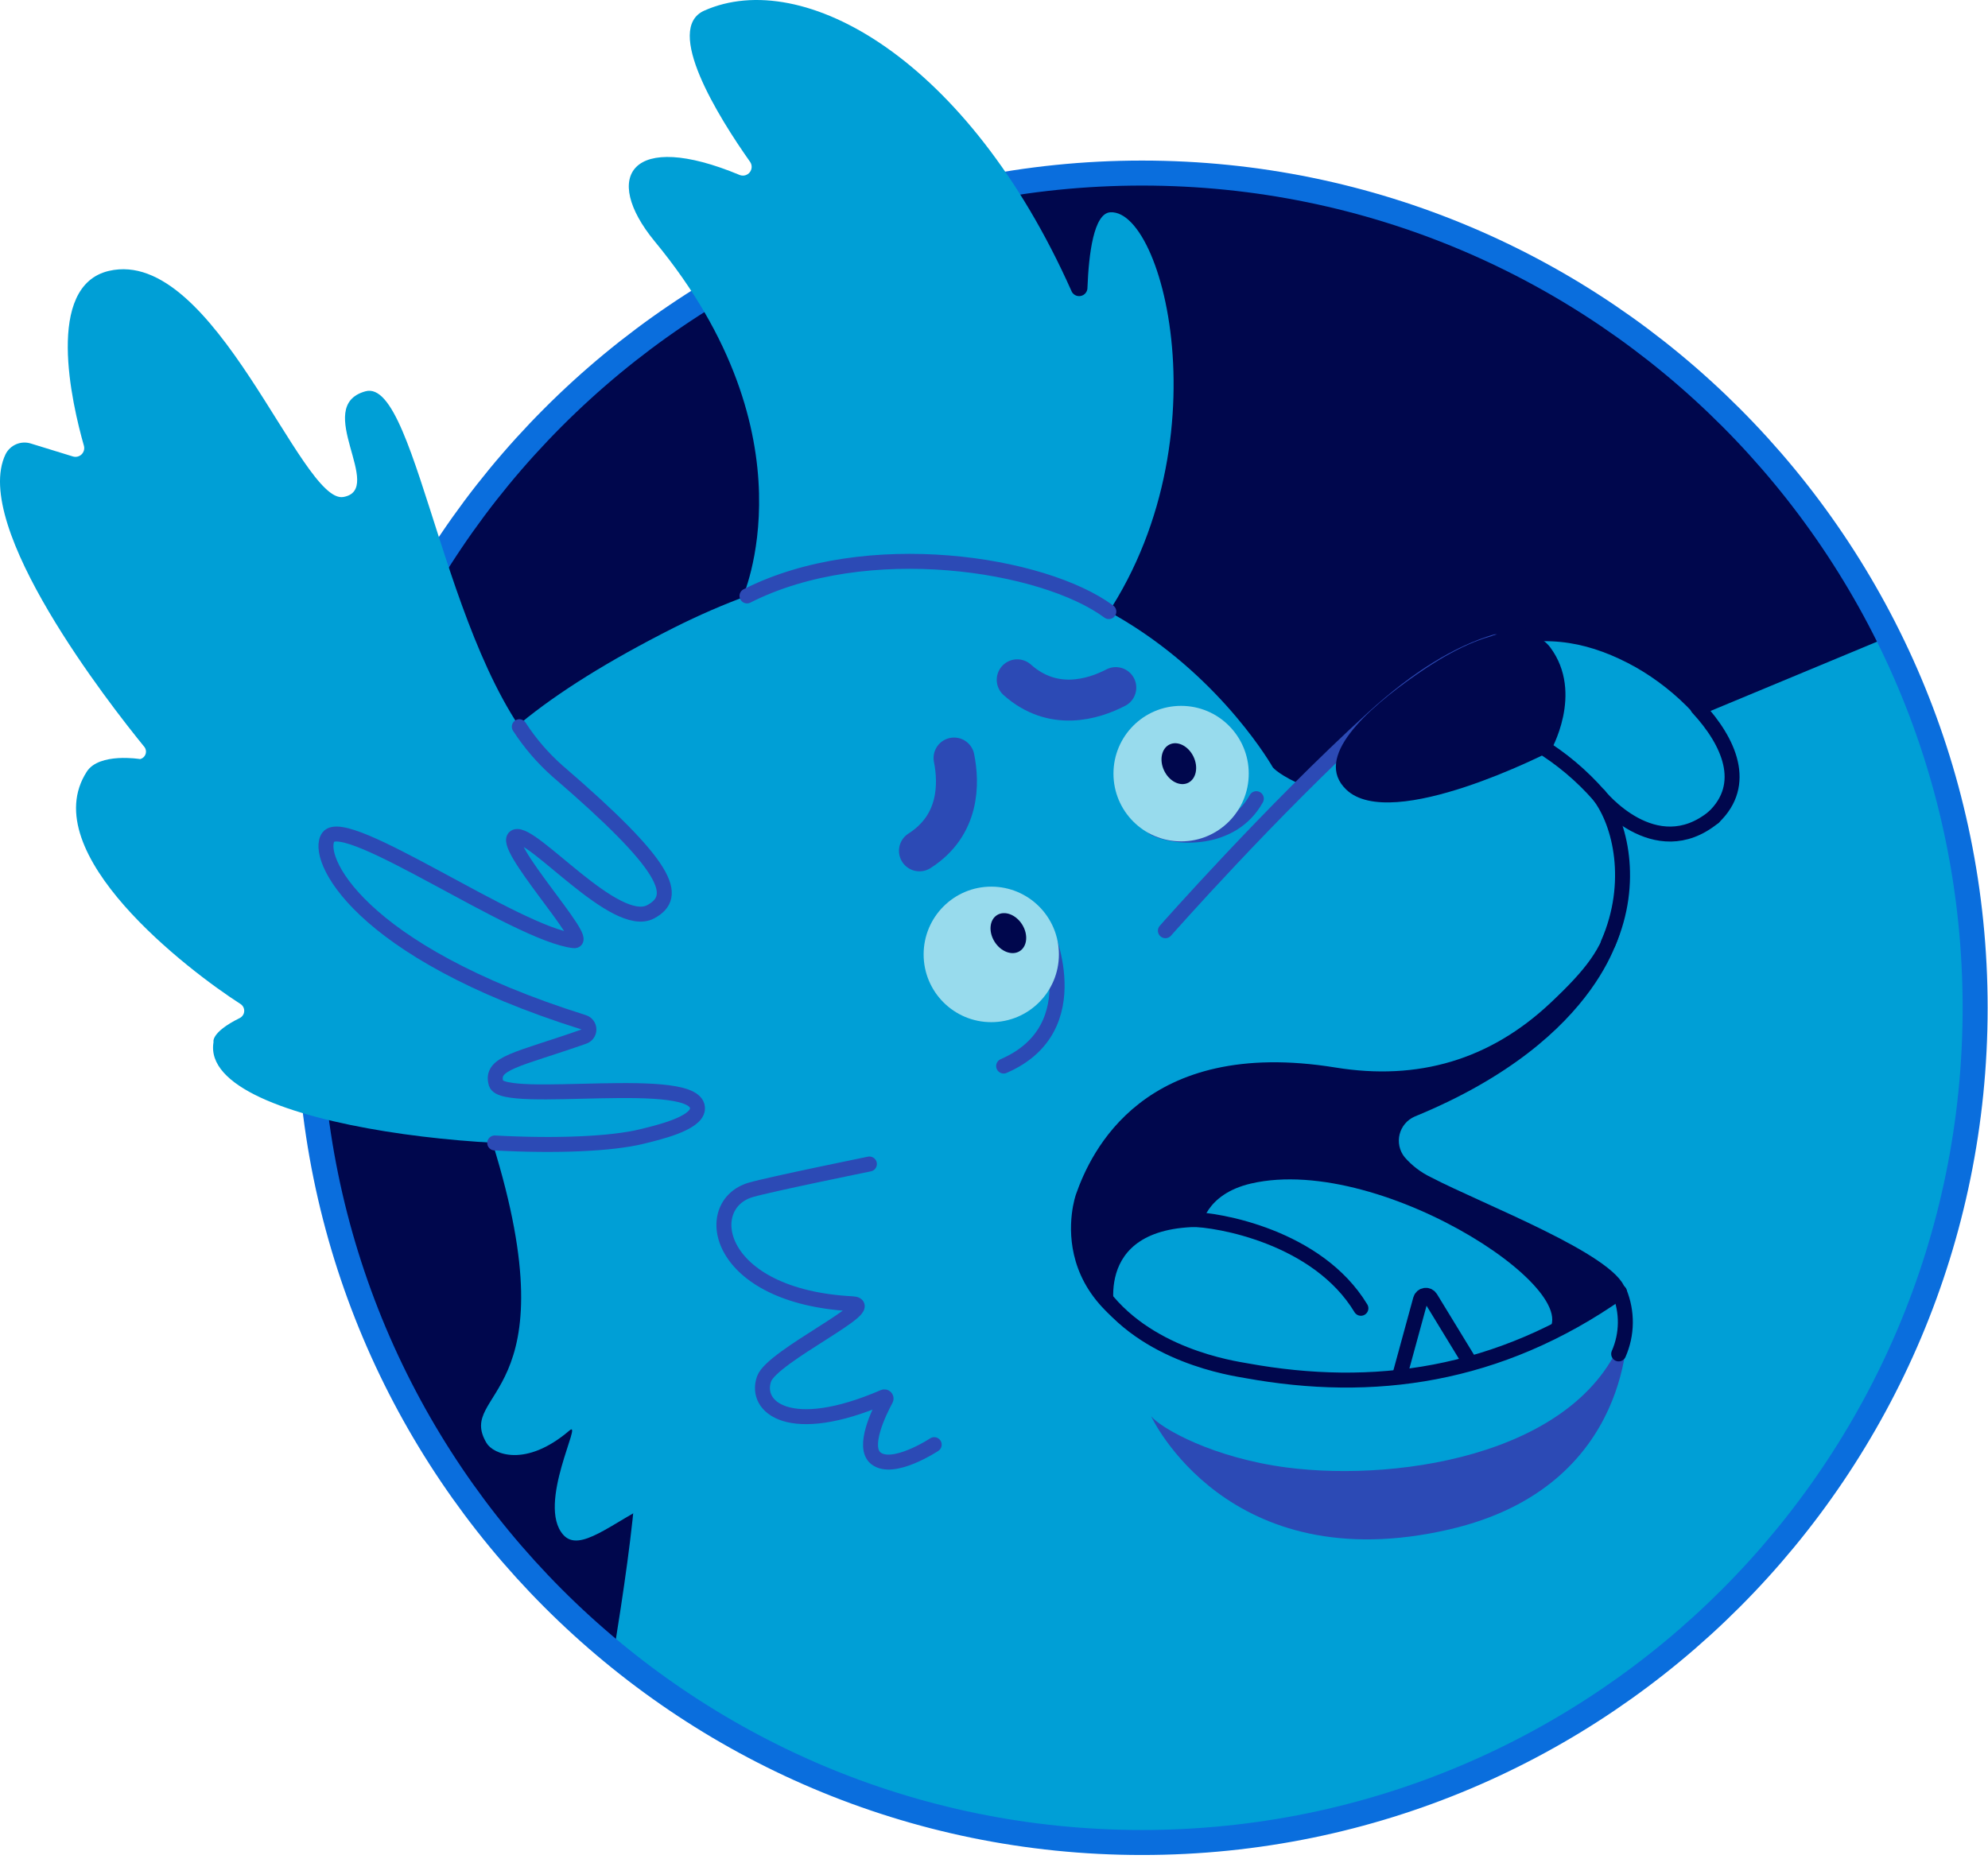 <?xml version="1.0" encoding="UTF-8"?> <svg xmlns="http://www.w3.org/2000/svg" width="477" height="446" viewBox="0 0 477 446" fill="none"> <path d="M274.014 442.13C384.416 442.13 473.914 352.452 473.914 241.83C473.914 131.207 384.416 41.53 274.014 41.53C163.613 41.53 74.114 131.207 74.114 241.83C74.114 352.452 163.613 442.13 274.014 442.13Z" fill="#00074D"></path> <path d="M473.904 241.83C473.952 210.958 466.846 180.494 453.144 152.83L408.694 171.32C381.434 142.16 353.694 145.98 315.844 185.21C305.844 195.55 292.424 185.48 292.424 185.48C271.234 177.2 160.984 227 152.594 355.45C151.834 367 149.594 382.06 147.244 396.71C149.384 398.47 151.554 400.183 153.754 401.85L153.874 401.93C154.944 402.74 156.024 403.54 157.104 404.33L157.304 404.47C160.634 406.87 164.044 409.18 167.524 411.37L167.704 411.49C168.834 412.2 169.964 412.9 171.104 413.58L171.344 413.73C174.851 415.836 178.431 417.836 182.084 419.73L182.354 419.87C183.524 420.48 184.694 421.07 185.874 421.65L186.194 421.81C187.394 422.4 188.604 422.98 189.824 423.54C191.094 424.12 192.364 424.7 193.644 425.26C194.864 425.8 196.094 426.32 197.324 426.83L197.704 426.99C198.904 427.49 200.104 427.99 201.314 428.44L201.714 428.6C202.954 429.08 204.204 429.6 205.454 430.01H205.524C206.794 430.48 208.074 430.93 209.364 431.37L209.554 431.44C210.794 431.86 212.034 432.27 213.284 432.67L213.784 432.82C215.004 433.21 216.234 433.59 217.464 433.95L217.954 434.09C219.224 434.46 220.494 434.82 221.774 435.17H221.874C223.164 435.52 224.444 435.85 225.744 436.17L226.084 436.26C227.344 436.57 228.604 436.86 229.864 437.15L230.464 437.28C231.714 437.56 232.954 437.83 234.214 438.08L234.764 438.19C236.064 438.45 237.364 438.7 238.674 438.93H238.794C240.084 439.16 241.394 439.38 242.694 439.58L243.164 439.66C244.444 439.86 245.714 440.04 246.994 440.21L247.674 440.3C248.944 440.47 250.214 440.63 251.494 440.77L252.094 440.83C253.424 440.98 254.754 441.11 256.094 441.23H256.184C257.504 441.35 258.834 441.45 260.184 441.54H260.754C262.044 441.62 263.334 441.69 264.634 441.75H265.364L269.264 441.88H269.874C271.234 441.88 272.604 441.88 273.984 441.88C384.414 442.13 473.904 352.46 473.904 241.83Z" fill="#009FD6"></path> <path d="M124.924 173.51C108.314 187.2 73.174 188.7 72.704 202.11C72.064 220.5 110.974 251.19 118.164 274.21C137.494 336.21 109.164 333.56 116.744 346.28C118.324 348.95 126.104 352.28 136.624 343.28C140.034 340.38 128.684 360.96 135.134 368.28C139.034 372.7 146.554 365.63 157.444 360.09C185.304 345.92 195.094 359.79 245.444 361.09C245.444 361.09 396.334 372.67 416.444 287.21C418.05 287.018 419.624 286.614 421.124 286.01C438.044 279.28 418.574 231.9 418.574 231.9C409.314 201.24 377.084 201.02 349.984 197.34C311.844 192.18 305.414 184.16 305.414 184.16C305.414 184.16 258.984 101.77 161.664 150.64C145.834 158.64 133.854 166.16 124.924 173.51Z" fill="#009FD6"></path> <path d="M276.214 339.86C276.214 339.86 294.424 379.38 347.814 366.99C392.454 356.64 390.504 317.31 390.504 317.31C381.804 348.73 336.174 355.73 308.784 352.15C291.114 349.85 278.714 342.82 276.214 339.86Z" fill="#2C4AB5"></path> <path d="M358.834 154C349.934 156.67 340.264 162.46 329.414 172.34C305.024 194.52 279.624 223.34 279.624 223.34" stroke="#2C4AB5" stroke-width="3.59" stroke-linecap="round" stroke-linejoin="round"></path> <path d="M407.374 169.84C403.265 165.44 398.519 161.681 393.294 158.69C382.544 152.69 371.464 150.24 358.834 154.03" stroke="#00074D" stroke-width="3.28" stroke-linecap="round" stroke-linejoin="round"></path> <path d="M411.164 196.11C419.464 188.21 414.904 177.98 407.374 169.84" stroke="#00074D" stroke-width="3.59" stroke-linecap="round" stroke-linejoin="round"></path> <path d="M228.914 181.9C230.114 187.9 230.314 198 220.614 204.17" stroke="#2C4AB5" stroke-width="9.83" stroke-linecap="round" stroke-linejoin="round"></path> <path d="M267.724 165C262.294 167.81 252.664 170.78 244.074 163.13" stroke="#2C4AB5" stroke-width="9.83" stroke-linecap="round" stroke-linejoin="round"></path> <path d="M336.984 277.63C338.755 279.686 340.934 281.351 343.384 282.52C355.804 288.99 387.324 300.96 389.904 309.17C388.304 310.27 383.574 313.35 383.574 313.35C364.194 325.6 331.574 337.53 289.574 326.86C247.574 316.19 258.164 286.61 258.164 286.61C261.694 276.54 274.354 248.68 320.464 256.17C340.184 259.37 357.464 254.38 372.074 240.61C380.714 232.45 384.204 227.81 386.324 220.06L389.264 221.35C389.264 221.35 385.434 249.08 339.414 267.94C338.531 268.327 337.748 268.912 337.126 269.648C336.504 270.385 336.059 271.254 335.824 272.189C335.59 273.124 335.572 274.101 335.773 275.044C335.974 275.987 336.388 276.871 336.984 277.63Z" fill="#00074D"></path> <path d="M388.384 324.89C389.408 322.555 389.952 320.038 389.983 317.488C390.014 314.939 389.531 312.409 388.564 310.05" stroke="#00074D" stroke-width="3.59" stroke-linecap="round" stroke-linejoin="round"></path> <path d="M339.984 161.8C327.704 170.33 315.084 181.8 322.984 189.44C333.854 200 371.984 180.31 371.984 180.31C371.984 180.31 380.154 166.41 371.984 155.37C368.364 150.54 358.564 148.88 339.984 161.8Z" fill="#00074D"></path> <path d="M300.174 284C289.084 286.57 288.254 294.41 288.254 294.41C260.914 294.33 267.894 316.76 267.894 316.76C272.774 320.76 279.744 324.31 289.634 326.83C322.694 335.24 350.374 330.6 369.514 320.9C385.534 312.8 332.204 276.59 300.174 284Z" fill="#009FD6"></path> <path d="M285.773 292.61C292.123 292.61 316.133 296.73 326.533 313.94" stroke="#00074D" stroke-width="3.59" stroke-linecap="round" stroke-linejoin="round"></path> <path d="M336.054 329.32L340.844 311.79C340.912 311.541 341.051 311.318 341.244 311.147C341.438 310.977 341.677 310.867 341.932 310.831C342.187 310.794 342.447 310.834 342.68 310.944C342.914 311.054 343.109 311.23 343.244 311.45L352.244 326.2" stroke="#00074D" stroke-width="3.59" stroke-linecap="round" stroke-linejoin="round"></path> <path d="M208.603 279.32C208.603 279.32 184.873 284.15 180.153 285.52C167.873 289.1 171.593 311.14 204.523 312.86C211.463 313.22 185.324 325.38 183.344 330.86C180.894 337.66 189.473 344.98 212.023 335.23C212.102 335.194 212.19 335.184 212.274 335.2C212.359 335.217 212.436 335.26 212.494 335.323C212.553 335.386 212.59 335.466 212.601 335.552C212.612 335.638 212.595 335.724 212.554 335.8C210.934 338.8 206.793 347.25 210.153 349.93C214.273 353.2 224.153 346.66 224.153 346.66" stroke="#2C4AB5" stroke-width="3.59" stroke-linecap="round" stroke-linejoin="round"></path> <path d="M263.644 309.47C274.574 325.36 295.914 328.35 299.074 328.92C329.324 334.43 359.534 330.44 388.564 310.05" stroke="#00074D" stroke-width="3.59" stroke-linecap="round" stroke-linejoin="round"></path> <path d="M301.444 191.65C295.594 202.25 281.784 201.33 276.834 198.65" stroke="#2C4AB5" stroke-width="3.59" stroke-linecap="round" stroke-linejoin="round"></path> <path d="M250.583 222.43C250.583 222.43 261.973 246.67 240.813 255.81" stroke="#2C4AB5" stroke-width="3.59" stroke-linecap="round" stroke-linejoin="round"></path> <path d="M385.854 226.39C392.224 211.76 388.784 197.52 383.704 190.89C379.525 186.114 374.642 182.003 369.224 178.7" stroke="#00074D" stroke-width="3.59" stroke-linecap="round" stroke-linejoin="round"></path> <path d="M383.684 190.85C383.684 190.85 397.034 207.62 411.164 196.11" stroke="#00074D" stroke-width="3.59" stroke-linecap="round" stroke-linejoin="round"></path> <path d="M237.844 245.28C246.808 245.28 254.074 238 254.074 229.02C254.074 220.04 246.808 212.76 237.844 212.76C228.881 212.76 221.614 220.04 221.614 229.02C221.614 238 228.881 245.28 237.844 245.28Z" fill="#98DBED"></path> <path d="M244.674 228.236C246.495 227.086 246.751 224.219 245.244 221.833C243.738 219.446 241.04 218.444 239.219 219.593C237.397 220.743 237.142 223.61 238.648 225.996C240.155 228.383 242.852 229.385 244.674 228.236Z" fill="#00074D"></path> <path d="M283.394 201.9C292.358 201.9 299.624 194.62 299.624 185.64C299.624 176.66 292.358 169.38 283.394 169.38C274.43 169.38 267.164 176.66 267.164 185.64C267.164 194.62 274.43 201.9 283.394 201.9Z" fill="#98DBED"></path> <path d="M285.07 187.853C287.01 186.916 287.586 184.096 286.359 181.555C285.131 179.014 282.563 177.714 280.624 178.651C278.684 179.588 278.108 182.408 279.336 184.949C280.563 187.49 283.131 188.79 285.07 187.853Z" fill="#00074D"></path> <path d="M274.014 442.13C384.416 442.13 473.914 352.452 473.914 241.83C473.914 131.207 384.416 41.53 274.014 41.53C163.613 41.53 74.114 131.207 74.114 241.83C74.114 352.452 163.613 442.13 274.014 442.13Z" stroke="#0A6EDD" stroke-width="6" stroke-miterlimit="10"></path> <path d="M153.984 272.69C130.564 278.45 47.594 271.25 51.234 250.06C51.234 250.06 50.484 247.78 57.524 244.29C57.831 244.137 58.092 243.905 58.28 243.618C58.468 243.331 58.577 243 58.595 242.657C58.614 242.315 58.541 241.973 58.384 241.668C58.227 241.363 57.993 241.105 57.704 240.92C45.224 232.92 8.204 204.66 20.834 185.15C23.834 180.53 33.614 182.15 33.614 182.15C33.916 182.077 34.196 181.929 34.426 181.72C34.656 181.51 34.829 181.246 34.929 180.951C35.029 180.656 35.052 180.341 34.997 180.035C34.942 179.728 34.81 179.441 34.614 179.2C26.234 168.93 -7.016 126.34 1.334 109C1.875 107.92 2.783 107.068 3.895 106.597C5.008 106.126 6.252 106.066 7.404 106.43L17.514 109.54C17.87 109.645 18.249 109.655 18.61 109.566C18.971 109.478 19.302 109.295 19.57 109.037C19.837 108.779 20.032 108.454 20.132 108.096C20.233 107.738 20.237 107.36 20.144 107C17.214 96.73 10.724 68.59 26.144 65C51.534 59.11 72.194 121.06 82.384 119.26C92.574 117.46 74.794 97.46 87.684 93.9C100.574 90.34 106.984 162.07 133.734 185C160.484 207.93 163.034 215.08 156.124 218.79C147.694 223.31 127.714 199.3 123.704 200.79C119.694 202.28 141.914 226.23 137.704 225.73C123.844 224.09 92.804 203.73 88.634 209.36C85.294 213.91 85.374 228.11 140.054 245.29C140.413 245.411 140.725 245.641 140.945 245.949C141.166 246.257 141.285 246.626 141.285 247.005C141.285 247.383 141.166 247.753 140.945 248.06C140.725 248.368 140.413 248.599 140.054 248.72C124.184 254.34 117.544 255 119.034 260C120.654 265.36 168.124 257.28 167.344 266.16C167.034 269.66 157.604 271.8 153.984 272.69Z" fill="#009FD6"></path> <path d="M124.604 174.38C127.151 178.317 130.223 181.89 133.734 185C160.484 208 163.034 215.08 156.124 218.79C147.694 223.31 127.714 199.3 123.704 200.79C119.694 202.28 141.914 226.23 137.704 225.73C123.864 224.12 82.984 195.21 78.784 200.87C75.434 205.42 85.394 228.14 140.074 245.32C140.433 245.441 140.744 245.671 140.965 245.979C141.186 246.287 141.305 246.656 141.305 247.035C141.305 247.413 141.186 247.783 140.965 248.09C140.744 248.398 140.433 248.629 140.074 248.75C124.184 254.34 117.544 255 119.034 260C120.654 265.36 168.124 257.28 167.344 266.16C167.034 269.69 157.604 271.83 154.004 272.72C146.624 274.53 133.334 275.06 118.704 274.27" stroke="#2C4AB5" stroke-width="3.59" stroke-linecap="round" stroke-linejoin="round"></path> <path d="M178.064 143.61C178.064 143.61 195.874 104.87 157.064 57.89C144.294 42.35 151.374 31.11 177.504 42C177.923 42.159 178.381 42.181 178.812 42.062C179.244 41.942 179.626 41.688 179.903 41.337C180.179 40.985 180.337 40.554 180.351 40.107C180.366 39.659 180.237 39.219 179.984 38.85C172.314 28 159.214 6.89 168.984 2.55C192.694 -8 232.224 14.15 257.044 69.74C257.206 70.187 257.522 70.562 257.935 70.798C258.349 71.033 258.833 71.114 259.3 71.024C259.767 70.935 260.188 70.683 260.485 70.311C260.783 69.94 260.939 69.475 260.924 69C261.234 61 262.424 51.16 266.424 50.94C280.034 50.18 295.334 113.31 259.274 155.94L177.044 159.32L178.064 143.61Z" fill="#009FD6"></path> <path d="M266.054 146.76C250.394 135.15 207.904 128.46 179.234 143" stroke="#2C4AB5" stroke-width="3.59" stroke-linecap="round" stroke-linejoin="round"></path> </svg> 